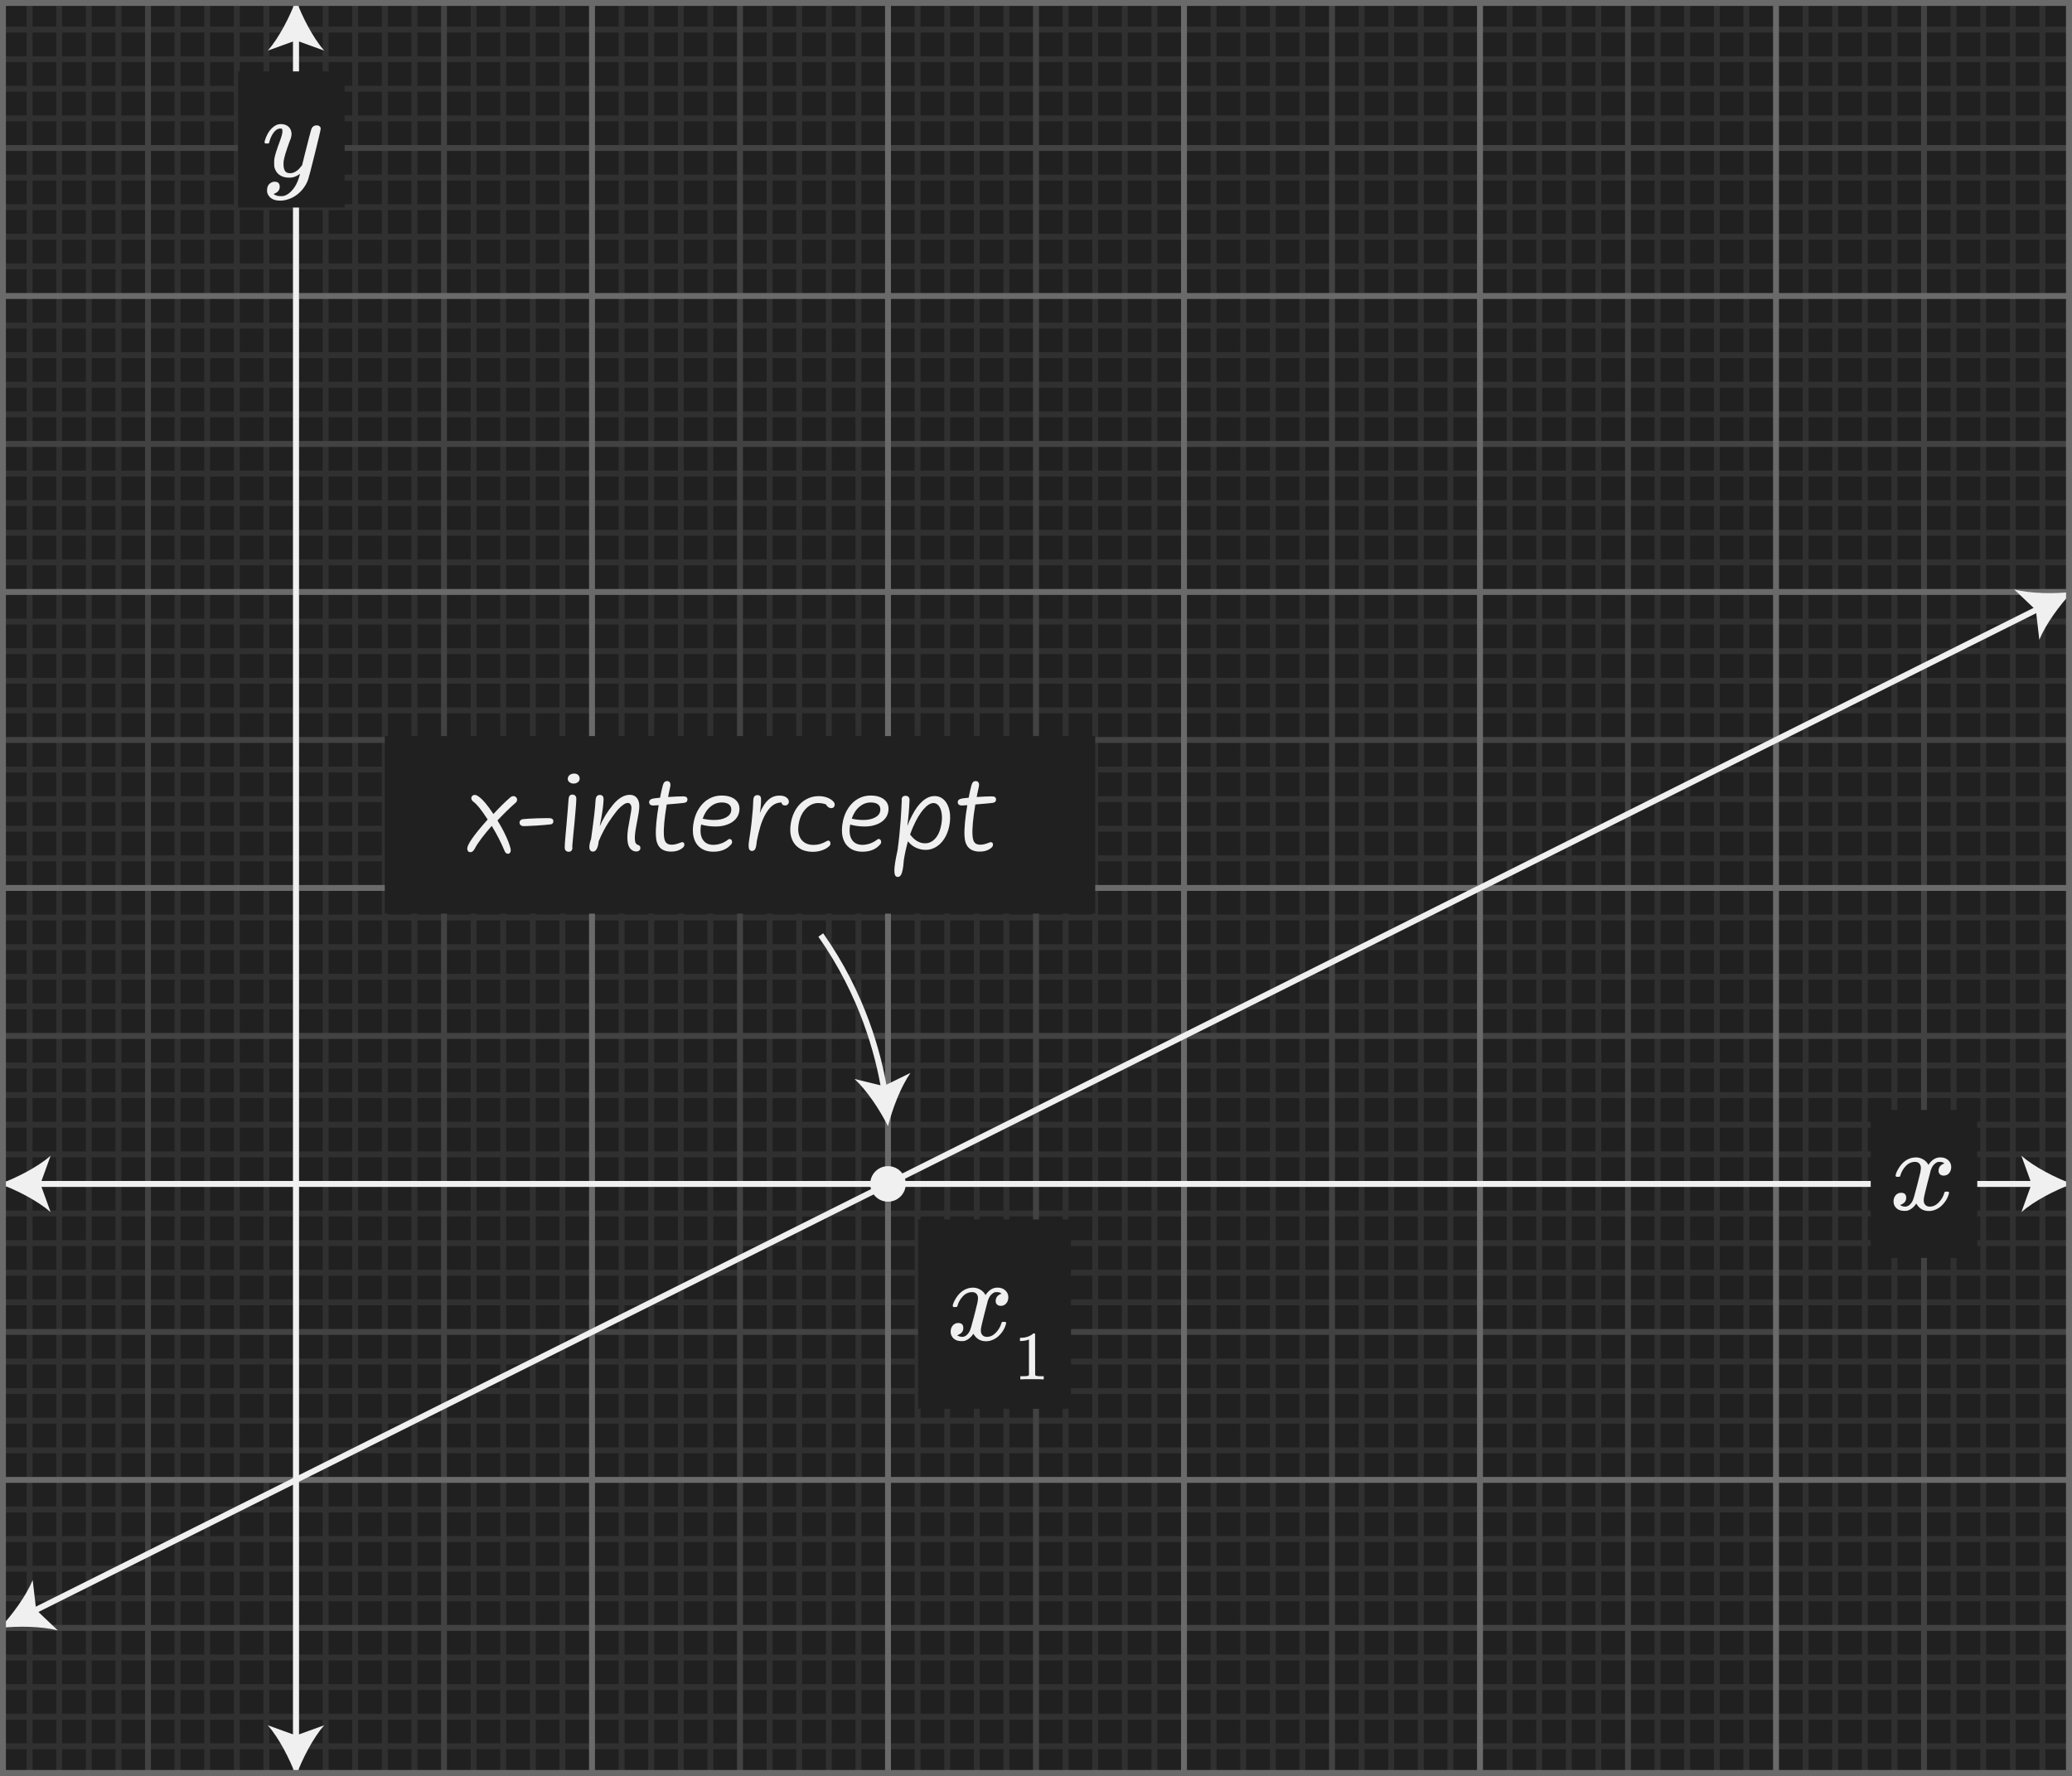 <?xml version="1.0" encoding="UTF-8"?><svg id="uuid-d77d9d55-0ae0-4525-b36c-2f67b0e3b38f" xmlns="http://www.w3.org/2000/svg" width="350" height="300" viewBox="0 0 350 300"><defs><style>.uuid-bddd6bd4-4b82-4cdb-9e42-953db0b4c224{fill:#f0f0f0;}.uuid-1c6b2994-39fd-41a2-bd6c-9e5eeabf4fdf{fill:#202020;}.uuid-a8b74b0f-1725-44da-bad1-d68d421b5092{stroke-width:2px;}.uuid-a8b74b0f-1725-44da-bad1-d68d421b5092,.uuid-13e22b08-6e78-409b-8784-4cbc7a468eb8{stroke-miterlimit:10;}.uuid-a8b74b0f-1725-44da-bad1-d68d421b5092,.uuid-13e22b08-6e78-409b-8784-4cbc7a468eb8,.uuid-932017fe-57ef-473f-8d75-8010ba6c662f,.uuid-785a2f1e-33ad-4c37-957f-81fc8d359056,.uuid-e0786087-2405-4f10-8515-ef2f5799d821,.uuid-2e9cd61e-33ee-43ec-8a31-d7c45547693d{fill:none;}.uuid-a8b74b0f-1725-44da-bad1-d68d421b5092,.uuid-785a2f1e-33ad-4c37-957f-81fc8d359056{stroke:#6a6a6a;}.uuid-13e22b08-6e78-409b-8784-4cbc7a468eb8,.uuid-2e9cd61e-33ee-43ec-8a31-d7c45547693d{stroke:#f0f0f0;}.uuid-932017fe-57ef-473f-8d75-8010ba6c662f{stroke:#303030;}.uuid-e0786087-2405-4f10-8515-ef2f5799d821{stroke:#424242;}</style></defs><rect class="uuid-1c6b2994-39fd-41a2-bd6c-9e5eeabf4fdf" width="350" height="300"/><g id="uuid-ec2b7fe4-4101-4070-b7b7-76d292463475"><g id="uuid-ed29a1ed-d1af-4c23-b61d-af6d06a5d3e1"><g id="uuid-a9a454e5-4990-491e-9336-29cc625288e4"><line id="uuid-41cd17b9-f893-42e1-a65d-c722c9afc8b2" class="uuid-932017fe-57ef-473f-8d75-8010ba6c662f" x1="5" x2="5" y2="300"/><line id="uuid-64dc315b-8a80-4b52-8385-b099b63534c8" class="uuid-932017fe-57ef-473f-8d75-8010ba6c662f" x1="10" x2="10" y2="300"/><line id="uuid-df3a8061-2579-4ff8-b453-9d28c6e5e343" class="uuid-932017fe-57ef-473f-8d75-8010ba6c662f" x1="15" x2="15" y2="300"/><line id="uuid-b1c10b8d-3615-4357-95f7-2fecb5909a30" class="uuid-932017fe-57ef-473f-8d75-8010ba6c662f" x1="20" x2="20" y2="300"/><line id="uuid-4fed4945-51a8-4507-adaa-db1bf0624647" class="uuid-932017fe-57ef-473f-8d75-8010ba6c662f" x1="30" x2="30" y2="300"/><line id="uuid-396be90d-20bf-4b94-ad8e-64ac55f4bdd3" class="uuid-932017fe-57ef-473f-8d75-8010ba6c662f" x1="35" x2="35" y2="300"/><line id="uuid-1b8a6196-563b-4279-aac0-f52fa0cbd023" class="uuid-932017fe-57ef-473f-8d75-8010ba6c662f" x1="40" x2="40" y2="300"/><line id="uuid-b8d8c3c2-3881-41c7-9659-76462cc0384b" class="uuid-932017fe-57ef-473f-8d75-8010ba6c662f" x1="45" x2="45" y2="300"/><line id="uuid-42281cc8-3907-4fa6-aec4-44d0d35cc45f" class="uuid-932017fe-57ef-473f-8d75-8010ba6c662f" x1="55" x2="55" y2="300"/><line id="uuid-71593b94-a706-4a6c-b1aa-da3b3d9dbbca" class="uuid-932017fe-57ef-473f-8d75-8010ba6c662f" x1="60" x2="60" y2="300"/><line id="uuid-b3f874bb-3de2-41a0-b6a9-aab9e4ae54e7" class="uuid-932017fe-57ef-473f-8d75-8010ba6c662f" x1="65" x2="65" y2="300"/><line id="uuid-5641a3a7-3386-4587-8fe2-fc879420e328" class="uuid-932017fe-57ef-473f-8d75-8010ba6c662f" x1="70" x2="70" y2="300"/><line id="uuid-4f562a2c-e208-45d7-b623-33c28a91b391" class="uuid-932017fe-57ef-473f-8d75-8010ba6c662f" x1="80" x2="80" y2="300"/><line id="uuid-6e35a5d2-734a-46bf-a879-05d5813d6ea8" class="uuid-932017fe-57ef-473f-8d75-8010ba6c662f" x1="85" x2="85" y2="300"/><line id="uuid-c924cbc0-a63b-45db-9815-4bd705728635" class="uuid-932017fe-57ef-473f-8d75-8010ba6c662f" x1="90" x2="90" y2="300"/><line id="uuid-4303e877-c67a-4c0f-8707-fa35349edf69" class="uuid-932017fe-57ef-473f-8d75-8010ba6c662f" x1="95" x2="95" y2="300"/><line id="uuid-617a7686-bfbf-4389-aea5-09c0395655a0" class="uuid-932017fe-57ef-473f-8d75-8010ba6c662f" x1="105" x2="105" y2="300"/><line id="uuid-ad73859b-5a55-4d4a-9646-577aa5f6abb3" class="uuid-932017fe-57ef-473f-8d75-8010ba6c662f" x1="110" x2="110" y2="300"/><line id="uuid-f1a7697e-852d-4c3b-a7c8-791763bff2ee" class="uuid-932017fe-57ef-473f-8d75-8010ba6c662f" x1="115" x2="115" y2="300"/><line id="uuid-dd542f2f-14c2-4200-8477-9cd7ebb9aa6f" class="uuid-932017fe-57ef-473f-8d75-8010ba6c662f" x1="120" x2="120" y2="300"/><line id="uuid-8507f5a3-502b-4f5c-b87d-d13eafb375f5" class="uuid-932017fe-57ef-473f-8d75-8010ba6c662f" x1="130" x2="130" y2="300"/><line id="uuid-6fa0a879-f9e0-44c7-83f1-617ef09eee97" class="uuid-932017fe-57ef-473f-8d75-8010ba6c662f" x1="135" x2="135" y2="300"/><line id="uuid-7bac6d86-7d94-4240-8ff5-0e14f84d475d" class="uuid-932017fe-57ef-473f-8d75-8010ba6c662f" x1="140" x2="140" y2="300"/><line id="uuid-88cb1f3b-350d-4a6b-8855-2be5da7b48a8" class="uuid-932017fe-57ef-473f-8d75-8010ba6c662f" x1="145" x2="145" y2="300"/><line id="uuid-54d01ad2-96e2-4da9-9297-cfbc46549de0" class="uuid-932017fe-57ef-473f-8d75-8010ba6c662f" x1="155" x2="155" y2="300"/><line id="uuid-2baef5e6-4600-4fdb-898a-18c5b95ee35a" class="uuid-932017fe-57ef-473f-8d75-8010ba6c662f" x1="160" x2="160" y2="300"/><line id="uuid-ff5ce748-2480-4ba0-87a1-5102ecb3a9f1" class="uuid-932017fe-57ef-473f-8d75-8010ba6c662f" x1="165" x2="165" y2="300"/><line id="uuid-336ee3cf-be60-40f1-a390-7896866ad272" class="uuid-932017fe-57ef-473f-8d75-8010ba6c662f" x1="170" x2="170" y2="300"/><line id="uuid-fbe44851-4b4b-4795-ac0e-3303619b82ed" class="uuid-932017fe-57ef-473f-8d75-8010ba6c662f" x1="180" x2="180" y2="300"/><line id="uuid-51123797-0a58-45a3-9de0-30bb782a41c6" class="uuid-932017fe-57ef-473f-8d75-8010ba6c662f" x1="185" x2="185" y2="300"/><line id="uuid-f1390ee0-fca0-402e-9311-3a29a936202e" class="uuid-932017fe-57ef-473f-8d75-8010ba6c662f" x1="190" x2="190" y2="300"/><line id="uuid-a5a3e820-b203-4782-bc6c-13af3e035200" class="uuid-932017fe-57ef-473f-8d75-8010ba6c662f" x1="195" x2="195" y2="300"/><line id="uuid-e9e15134-7b71-4033-9f5b-b537d2349a47" class="uuid-932017fe-57ef-473f-8d75-8010ba6c662f" x1="205" x2="205" y2="300"/><line id="uuid-a1618121-5ada-44af-bc51-9d1af2182abf" class="uuid-932017fe-57ef-473f-8d75-8010ba6c662f" x1="210" x2="210" y2="300"/><line id="uuid-1e73c40c-935f-4e13-be5f-eeb47db05fdc" class="uuid-932017fe-57ef-473f-8d75-8010ba6c662f" x1="215" x2="215" y2="300"/><line id="uuid-3bbb4ca9-e0a1-4eb6-b704-5c145ec23f2f" class="uuid-932017fe-57ef-473f-8d75-8010ba6c662f" x1="220" x2="220" y2="300"/><line id="uuid-304eaa6a-87b7-4305-9329-4c0ef96a598e" class="uuid-932017fe-57ef-473f-8d75-8010ba6c662f" x1="230" x2="230" y2="300"/><line id="uuid-31761433-e3db-43bb-8202-abbe1a272c46" class="uuid-932017fe-57ef-473f-8d75-8010ba6c662f" x1="235" x2="235" y2="300"/><line id="uuid-b965e634-616d-4153-bb26-e6029a1187a6" class="uuid-932017fe-57ef-473f-8d75-8010ba6c662f" x1="240" x2="240" y2="300"/><line id="uuid-c75dedab-70af-4b8e-b7d5-d06983970ea5" class="uuid-932017fe-57ef-473f-8d75-8010ba6c662f" x1="245" x2="245" y2="300"/><line id="uuid-7fa687e7-60ba-4989-a72e-83c5b4b15dd6" class="uuid-932017fe-57ef-473f-8d75-8010ba6c662f" x1="255" x2="255" y2="300"/><line id="uuid-362df9e3-c263-4e14-9180-3cc5e9053bf0" class="uuid-932017fe-57ef-473f-8d75-8010ba6c662f" x1="260" x2="260" y2="300"/><line id="uuid-fe334b7b-47ac-4274-8e21-424e9753289e" class="uuid-932017fe-57ef-473f-8d75-8010ba6c662f" x1="265" x2="265" y2="300"/><line id="uuid-06127ea2-60ca-479f-acf5-cab3b2c3feec" class="uuid-932017fe-57ef-473f-8d75-8010ba6c662f" x1="270" x2="270" y2="300"/><line id="uuid-35741ffa-4f18-4c70-b2f8-ad24de7f4b3e" class="uuid-932017fe-57ef-473f-8d75-8010ba6c662f" x1="280" x2="280" y2="300"/><line id="uuid-6aaf7124-4410-40b1-908a-c9ed9030cf8c" class="uuid-932017fe-57ef-473f-8d75-8010ba6c662f" x1="285" x2="285" y2="300"/><line id="uuid-b6b2a7ba-9f61-4a0c-8183-cf920eb9a223" class="uuid-932017fe-57ef-473f-8d75-8010ba6c662f" x1="290" x2="290" y2="300"/><line id="uuid-c44dc37e-b8da-48ca-a4ad-6783f332b140" class="uuid-932017fe-57ef-473f-8d75-8010ba6c662f" x1="295" x2="295" y2="300"/><line id="uuid-0908771e-60ff-4f37-8019-4dd05ae61098" class="uuid-932017fe-57ef-473f-8d75-8010ba6c662f" x1="305" x2="305" y2="300"/><line id="uuid-77ae59e4-a26b-44be-9549-8bd2c6d8774a" class="uuid-932017fe-57ef-473f-8d75-8010ba6c662f" x1="310" x2="310" y2="300"/><line id="uuid-37ced1f0-2357-481e-8a0e-4149e57318d5" class="uuid-932017fe-57ef-473f-8d75-8010ba6c662f" x1="315" x2="315" y2="300"/><line id="uuid-695f98e0-d5c6-46b4-b6e9-c77310774a4b" class="uuid-932017fe-57ef-473f-8d75-8010ba6c662f" x1="320" x2="320" y2="300"/><line id="uuid-21a5f2a5-5424-44b8-a70f-f5a57681459c" class="uuid-932017fe-57ef-473f-8d75-8010ba6c662f" x1="330" x2="330" y2="300"/><line id="uuid-c8c64402-894e-4fd9-aacd-69c7ca18a783" class="uuid-932017fe-57ef-473f-8d75-8010ba6c662f" x1="335" x2="335" y2="300"/><line id="uuid-a3fec869-4941-4fb5-8682-9e8dd2bb5887" class="uuid-932017fe-57ef-473f-8d75-8010ba6c662f" x1="340" x2="340" y2="300"/><line id="uuid-ceb9d288-07ef-4889-b67b-ae99a15c8efa" class="uuid-932017fe-57ef-473f-8d75-8010ba6c662f" x1="345" x2="345" y2="300"/><line id="uuid-a39dda78-9aca-4e25-a762-195abd5af167" class="uuid-932017fe-57ef-473f-8d75-8010ba6c662f" y1="5" x2="350" y2="5"/><line id="uuid-82c96c9a-b013-480a-9c6d-56f1e67fe908" class="uuid-932017fe-57ef-473f-8d75-8010ba6c662f" y1="10" x2="350" y2="10"/><line id="uuid-8222b20b-631d-449a-9030-1226d9fe0c01" class="uuid-932017fe-57ef-473f-8d75-8010ba6c662f" y1="15" x2="350" y2="15"/><line id="uuid-5b873403-ed45-47f5-a489-5cdadf7f8d9a" class="uuid-932017fe-57ef-473f-8d75-8010ba6c662f" y1="20" x2="350" y2="20"/><line id="uuid-538cb019-872e-4e6f-b99b-834416fe41f3" class="uuid-932017fe-57ef-473f-8d75-8010ba6c662f" y1="30" x2="350" y2="30"/><line id="uuid-9c2ac801-c939-4936-b166-cdb57d0eccbe" class="uuid-932017fe-57ef-473f-8d75-8010ba6c662f" y1="35" x2="350" y2="35"/><line id="uuid-ebff6a78-275a-43ac-b774-48b518c48782" class="uuid-932017fe-57ef-473f-8d75-8010ba6c662f" y1="40" x2="350" y2="40"/><line id="uuid-f1aca1ed-d18e-498e-9b49-fc331eac5449" class="uuid-932017fe-57ef-473f-8d75-8010ba6c662f" y1="45" x2="350" y2="45"/><line id="uuid-26191f7b-ff97-42c9-acc3-863cd16fab13" class="uuid-932017fe-57ef-473f-8d75-8010ba6c662f" y1="55" x2="350" y2="55"/><line id="uuid-06f7c5a8-c9b7-4bff-bdca-a63602c219e4" class="uuid-932017fe-57ef-473f-8d75-8010ba6c662f" y1="60" x2="350" y2="60"/><line id="uuid-3ac90d74-7806-4c06-acab-cde0983cd54c" class="uuid-932017fe-57ef-473f-8d75-8010ba6c662f" y1="65" x2="350" y2="65"/><line id="uuid-756e870e-4d6d-4f4f-ac06-db82dcc5825d" class="uuid-932017fe-57ef-473f-8d75-8010ba6c662f" y1="70" x2="350" y2="70"/><line id="uuid-cf4371da-cacf-4b19-8eef-be607e32b849" class="uuid-932017fe-57ef-473f-8d75-8010ba6c662f" y1="80" x2="350" y2="80"/><line id="uuid-6459511c-12d7-49ad-9eb8-a9ff4b5218ad" class="uuid-932017fe-57ef-473f-8d75-8010ba6c662f" y1="85" x2="350" y2="85"/><line id="uuid-5b58d30a-a440-4629-aff9-c8d7c6e06638" class="uuid-932017fe-57ef-473f-8d75-8010ba6c662f" y1="90" x2="350" y2="90"/><line id="uuid-388862d6-c150-481e-86ec-9c6c38f295cb" class="uuid-932017fe-57ef-473f-8d75-8010ba6c662f" y1="95" x2="350" y2="95"/><line id="uuid-dc601b45-9fa9-43f9-9192-d9bb67d25942" class="uuid-932017fe-57ef-473f-8d75-8010ba6c662f" y1="105" x2="350" y2="105"/><line id="uuid-861a309f-ec8b-441a-a935-daf81f281b29" class="uuid-932017fe-57ef-473f-8d75-8010ba6c662f" y1="110" x2="350" y2="110"/><line id="uuid-08370225-2255-4d5f-932f-3585837120c6" class="uuid-932017fe-57ef-473f-8d75-8010ba6c662f" y1="115" x2="350" y2="115"/><line id="uuid-165c5668-4479-40ea-9a16-51c3cef6a4ef" class="uuid-932017fe-57ef-473f-8d75-8010ba6c662f" y1="120" x2="350" y2="120"/><line id="uuid-d6e27175-efa6-418a-8ce9-2126c6b09cda" class="uuid-932017fe-57ef-473f-8d75-8010ba6c662f" y1="130" x2="350" y2="130"/><line id="uuid-85a3a70e-8e8c-48e0-a213-aa773ce0cf74" class="uuid-932017fe-57ef-473f-8d75-8010ba6c662f" y1="135" x2="350" y2="135"/><line id="uuid-ac1b78a6-b265-4b07-8877-65af1d6efcee" class="uuid-932017fe-57ef-473f-8d75-8010ba6c662f" y1="140" x2="350" y2="140"/><line id="uuid-a77ba190-74b3-4b44-bfd2-36688933f62a" class="uuid-932017fe-57ef-473f-8d75-8010ba6c662f" y1="145" x2="350" y2="145"/><line id="uuid-c9a843b3-c099-4bec-9d57-628926ba1325" class="uuid-932017fe-57ef-473f-8d75-8010ba6c662f" y1="155" x2="350" y2="155"/><line id="uuid-e7068b22-b328-435e-b629-db64373dabab" class="uuid-932017fe-57ef-473f-8d75-8010ba6c662f" y1="160" x2="350" y2="160"/><line id="uuid-b9c087b7-767a-415e-9fc7-4b0b6c74ef94" class="uuid-932017fe-57ef-473f-8d75-8010ba6c662f" y1="165" x2="350" y2="165"/><line id="uuid-1ab3c3b2-fe3d-4e19-b983-d3479f7589a6" class="uuid-932017fe-57ef-473f-8d75-8010ba6c662f" y1="170" x2="350" y2="170"/><line id="uuid-a5eaffd7-f571-44f6-8d9c-f720702a7fb6" class="uuid-932017fe-57ef-473f-8d75-8010ba6c662f" y1="180" x2="350" y2="180"/><line id="uuid-b62c9716-3f6a-4e7b-bfa2-0922c0f18d0e" class="uuid-932017fe-57ef-473f-8d75-8010ba6c662f" y1="185" x2="350" y2="185"/><line id="uuid-1ed4aaf0-34a3-41b1-b71e-ee22081fd636" class="uuid-932017fe-57ef-473f-8d75-8010ba6c662f" y1="190" x2="350" y2="190"/><line id="uuid-d9cb0498-a816-40a8-99cd-e92fcf8de0b4" class="uuid-932017fe-57ef-473f-8d75-8010ba6c662f" y1="195" x2="350" y2="195"/><line id="uuid-98fa40f4-4569-4059-af72-d8a9aa370d9a" class="uuid-932017fe-57ef-473f-8d75-8010ba6c662f" y1="205" x2="350" y2="205"/><line id="uuid-c6229256-bf54-4973-9147-f361293ca100" class="uuid-932017fe-57ef-473f-8d75-8010ba6c662f" y1="210" x2="350" y2="210"/><line id="uuid-ef0876cf-8dd5-4531-a4fc-e751b39a7870" class="uuid-932017fe-57ef-473f-8d75-8010ba6c662f" y1="215" x2="350" y2="215"/><line id="uuid-b30545ef-3471-4d5f-a9a5-19a65c8ef8cb" class="uuid-932017fe-57ef-473f-8d75-8010ba6c662f" y1="220" x2="350" y2="220"/><line id="uuid-51b94797-ea36-46b2-8cd8-981ac8d8bf94" class="uuid-932017fe-57ef-473f-8d75-8010ba6c662f" y1="230" x2="350" y2="230"/><line id="uuid-7d11cccc-e21f-4388-b233-aea4f2647740" class="uuid-932017fe-57ef-473f-8d75-8010ba6c662f" y1="235" x2="350" y2="235"/><line id="uuid-3e0ac164-07ee-45c4-9a29-b692acdee7b5" class="uuid-932017fe-57ef-473f-8d75-8010ba6c662f" y1="240" x2="350" y2="240"/><line id="uuid-dec424f7-a261-4ab9-a1cc-8020ac4c7e78" class="uuid-932017fe-57ef-473f-8d75-8010ba6c662f" y1="245" x2="350" y2="245"/><line id="uuid-970be17c-1398-410c-ac62-987d849363f6" class="uuid-932017fe-57ef-473f-8d75-8010ba6c662f" y1="255" x2="350" y2="255"/><line id="uuid-c25b3e41-fb7a-49e7-ba08-18cc354f3bc2" class="uuid-932017fe-57ef-473f-8d75-8010ba6c662f" y1="260" x2="350" y2="260"/><line id="uuid-a01527a7-d81c-4cd7-b76d-53d7ad1516f0" class="uuid-932017fe-57ef-473f-8d75-8010ba6c662f" y1="265" x2="350" y2="265"/><line id="uuid-4d14ee84-95a8-499b-bad0-6c8e3379a916" class="uuid-932017fe-57ef-473f-8d75-8010ba6c662f" y1="270" x2="350" y2="270"/><line id="uuid-7df953e7-ada4-4ea4-bb40-006a4c44b78d" class="uuid-932017fe-57ef-473f-8d75-8010ba6c662f" y1="280" x2="350" y2="280"/><line id="uuid-f670d6b1-1dc4-47b6-9dcb-8d7bed1b6705" class="uuid-932017fe-57ef-473f-8d75-8010ba6c662f" y1="285" x2="350" y2="285"/><line id="uuid-56725bf9-cb65-4e0a-899f-647550594e73" class="uuid-932017fe-57ef-473f-8d75-8010ba6c662f" y1="290" x2="350" y2="290"/><line id="uuid-5de8ca85-9ebf-4e74-9be1-672c21d35240" class="uuid-932017fe-57ef-473f-8d75-8010ba6c662f" y1="295" x2="350" y2="295"/></g><g id="uuid-27ad18c9-57da-41e8-bfde-04f609dc55a6"><line id="uuid-d6c4e4bc-d54a-4685-b820-e618d4697e87" class="uuid-e0786087-2405-4f10-8515-ef2f5799d821" x1="25" x2="25" y2="300"/><line id="uuid-4efec855-be5a-416d-8bce-01ab5b74e16c" class="uuid-e0786087-2405-4f10-8515-ef2f5799d821" x1="75" x2="75" y2="300"/><line id="uuid-a6391719-3d9e-474c-8c21-a639e91dad12" class="uuid-e0786087-2405-4f10-8515-ef2f5799d821" x1="125" x2="125" y2="300"/><line id="uuid-6f878389-8f2f-4285-b553-69661a9a5f08" class="uuid-e0786087-2405-4f10-8515-ef2f5799d821" x1="175" x2="175" y2="300"/><line id="uuid-2749f24f-98e6-459c-a9e5-ade0bb39f35e" class="uuid-e0786087-2405-4f10-8515-ef2f5799d821" x1="225" x2="225" y2="300"/><line id="uuid-0d44b810-015e-4e77-8a1e-47ed22d4bb9e" class="uuid-e0786087-2405-4f10-8515-ef2f5799d821" x1="275" x2="275" y2="300"/><line id="uuid-cac3262e-bc90-4650-91cf-8b23cb2ef2e0" class="uuid-e0786087-2405-4f10-8515-ef2f5799d821" x1="325" x2="325" y2="300"/><line id="uuid-cad37198-2e06-4018-beb2-90f66ca6c684" class="uuid-e0786087-2405-4f10-8515-ef2f5799d821" y1="25" x2="350" y2="25"/><line id="uuid-5fc216fc-89da-44d4-8585-dc59100c5b72" class="uuid-e0786087-2405-4f10-8515-ef2f5799d821" y1="75" x2="350" y2="75"/><line id="uuid-0e51da45-e688-404b-bb7a-98f402e79543" class="uuid-e0786087-2405-4f10-8515-ef2f5799d821" y1="125" x2="350" y2="125"/><line id="uuid-750974da-76a0-4dfc-8758-abe69c5adbfe" class="uuid-e0786087-2405-4f10-8515-ef2f5799d821" y1="175" x2="350" y2="175"/><line id="uuid-ecfa58e4-f7df-4817-9e8c-71fee58fab46" class="uuid-e0786087-2405-4f10-8515-ef2f5799d821" y1="225" x2="350" y2="225"/><line id="uuid-ed774389-0bb3-462e-adba-a605cf48ece7" class="uuid-e0786087-2405-4f10-8515-ef2f5799d821" y1="275" x2="350" y2="275"/></g><g id="uuid-ef395b5c-6cba-40b2-b3cc-62a922dfebcc"><line id="uuid-d475822b-d4e0-47e9-8eae-9d076f82559f" class="uuid-785a2f1e-33ad-4c37-957f-81fc8d359056" y2="300"/><line id="uuid-43bdf96d-ec02-4178-b1fb-7de34a487ac6" class="uuid-785a2f1e-33ad-4c37-957f-81fc8d359056" x1="50" x2="50" y2="300"/><line id="uuid-d05017b8-0cdf-49ef-b6d6-f5f9d26fe4cb" class="uuid-785a2f1e-33ad-4c37-957f-81fc8d359056" x1="100" x2="100" y2="300"/><line id="uuid-bd5beb63-8d36-42a7-993c-e8ae5ee768fb" class="uuid-785a2f1e-33ad-4c37-957f-81fc8d359056" x1="150" x2="150" y2="300"/><line id="uuid-153e3734-9343-4df7-846c-ba89e1c90f56" class="uuid-785a2f1e-33ad-4c37-957f-81fc8d359056" x1="200" x2="200" y2="300"/><line id="uuid-64105224-27c3-4be9-af7b-5b9fafa65a72" class="uuid-785a2f1e-33ad-4c37-957f-81fc8d359056" x1="250" x2="250" y2="300"/><line id="uuid-b53ecd80-1c74-47e3-825d-0042a8724008" class="uuid-785a2f1e-33ad-4c37-957f-81fc8d359056" x1="300" x2="300" y2="300"/><line id="uuid-25a3b115-ab24-4106-9b91-97597ad185ed" class="uuid-785a2f1e-33ad-4c37-957f-81fc8d359056" x1="349.5" x2="349.5" y2="300"/><line id="uuid-1c16b2fb-b756-452c-a3ab-6263816147d9" class="uuid-785a2f1e-33ad-4c37-957f-81fc8d359056" x2="350"/><line id="uuid-0d41f764-fb01-4377-bcb1-8ebdc1d7a2c4" class="uuid-785a2f1e-33ad-4c37-957f-81fc8d359056" y1="50" x2="350" y2="50"/><line id="uuid-d92f7e13-c65a-4522-bb3f-a8dce385ff54" class="uuid-785a2f1e-33ad-4c37-957f-81fc8d359056" y1="100" x2="350" y2="100"/><line id="uuid-9d4b96c5-69a9-4866-910e-e21804ee002e" class="uuid-785a2f1e-33ad-4c37-957f-81fc8d359056" y1="150" x2="350" y2="150"/><line id="uuid-e0195e02-8bfb-4b96-96ba-d436ba144dc9" class="uuid-785a2f1e-33ad-4c37-957f-81fc8d359056" y1="200" x2="350" y2="200"/><line id="uuid-c036acad-b317-4eb0-97b8-35a5dcc20ca1" class="uuid-785a2f1e-33ad-4c37-957f-81fc8d359056" y1="250" x2="350" y2="250"/><line id="uuid-bbbca0b6-5647-4f3f-b933-ddef9df8e8c7" class="uuid-785a2f1e-33ad-4c37-957f-81fc8d359056" y1="300" x2="350" y2="300"/></g></g></g><g><line class="uuid-2e9cd61e-33ee-43ec-8a31-d7c45547693d" x1="50" y1="6.035" x2="50" y2="293.965"/><path class="uuid-bddd6bd4-4b82-4cdb-9e42-953db0b4c224" d="m50,0c-1.054,2.84-2.852,6.363-4.756,8.547l4.756-1.72,4.755,1.72C52.851,6.363,51.053,2.84,50,0Z"/><path class="uuid-bddd6bd4-4b82-4cdb-9e42-953db0b4c224" d="m50,300c-1.054-2.84-2.852-6.363-4.756-8.547l4.756,1.72,4.755-1.72c-1.904,2.184-3.702,5.708-4.755,8.547Z"/></g><g><line class="uuid-2e9cd61e-33ee-43ec-8a31-d7c45547693d" x1="6.035" y1="200" x2="343.965" y2="200"/><path class="uuid-bddd6bd4-4b82-4cdb-9e42-953db0b4c224" d="m0,200c2.84,1.054,6.363,2.852,8.547,4.756l-1.72-4.756,1.72-4.755C6.363,197.149,2.84,198.947,0,200Z"/><path class="uuid-bddd6bd4-4b82-4cdb-9e42-953db0b4c224" d="m350,200c-2.84,1.054-6.363,2.852-8.547,4.756l1.72-4.756-1.72-4.755c2.184,1.904,5.708,3.702,8.547,4.755Z"/></g><g><rect class="uuid-1c6b2994-39fd-41a2-bd6c-9e5eeabf4fdf" x="155.086" y="206.004" width="25.827" height="31.991"/><g><path class="uuid-bddd6bd4-4b82-4cdb-9e42-953db0b4c224" d="m161.047,220.798c-.08-.08-.12-.153-.12-.221.053-.359.26-.819.62-1.38.626-.946,1.413-1.493,2.359-1.64.188-.026.327-.04.421-.04.466,0,.896.12,1.29.359.393.24.676.54.85.9.173-.227.28-.366.32-.42.493-.56,1.06-.84,1.699-.84.547,0,.99.156,1.33.47s.511.697.511,1.15c0,.413-.117.76-.351,1.04-.233.279-.543.42-.93.42-.254,0-.46-.073-.62-.221-.16-.146-.24-.34-.24-.579,0-.613.333-1.033,1-1.261,0-.013-.073-.06-.22-.14-.134-.08-.327-.12-.58-.12-.174,0-.3.014-.38.04-.507.214-.88.653-1.12,1.32-.04.106-.233.85-.58,2.229s-.533,2.157-.56,2.33c-.04.2-.061.4-.061.601,0,.319.094.573.28.76s.433.28.74.28c.56,0,1.066-.237,1.52-.711.453-.473.76-.996.92-1.569.04-.134.08-.21.12-.23.04-.02.146-.029.32-.029.253,0,.38.053.38.159,0,.014-.014.087-.04.221-.227.826-.693,1.547-1.4,2.16-.627.493-1.286.739-1.979.739-.934,0-1.641-.42-2.12-1.26-.387.6-.88,1-1.48,1.2-.119.026-.293.04-.52.04-.773,0-1.32-.273-1.64-.82-.134-.227-.2-.493-.2-.8,0-.4.12-.74.359-1.021.24-.279.547-.42.921-.42.572,0,.859.28.859.841,0,.493-.233.853-.7,1.079-.026.014-.06.03-.1.051-.04.02-.073.036-.1.05-.027.014-.047.02-.061.02l-.06.021c0,.04.1.1.3.18.16.067.333.101.52.101.48,0,.894-.301,1.24-.9.146-.24.406-1.106.78-2.6.08-.307.166-.647.26-1.021.093-.373.163-.66.21-.86.047-.199.077-.319.09-.359.066-.36.101-.62.101-.78,0-.32-.087-.573-.261-.76-.173-.187-.413-.28-.72-.28-.6,0-1.12.23-1.56.69-.44.46-.747.989-.92,1.59-.027.12-.058.189-.091.21-.033.02-.143.03-.329.03h-.28Z"/><path class="uuid-bddd6bd4-4b82-4cdb-9e42-953db0b4c224" d="m176.177,233.018c-.132-.023-.75-.035-1.854-.035-1.089,0-1.699.012-1.831.035h-.14v-.536h.303c.451,0,.742-.012.875-.035.062-.008.155-.055.279-.14v-6.028c-.016,0-.047.012-.093.035-.358.14-.758.214-1.201.221h-.222v-.536h.222c.652-.023,1.197-.171,1.632-.442.141-.078.261-.168.362-.269.015-.023.062-.035.14-.035.077,0,.144.023.198.07v3.486l.012,3.498c.116.116.369.175.758.175h.688v.536h-.128Z"/></g></g><g><rect class="uuid-1c6b2994-39fd-41a2-bd6c-9e5eeabf4fdf" x="316" y="187.5" width="18" height="25"/><path class="uuid-bddd6bd4-4b82-4cdb-9e42-953db0b4c224" d="m320.318,198.798c-.08-.08-.12-.153-.12-.221.053-.359.26-.819.62-1.38.626-.946,1.413-1.493,2.359-1.64.188-.026.327-.04.421-.04.466,0,.896.12,1.29.359.393.24.676.54.85.9.173-.227.28-.366.32-.42.493-.56,1.06-.84,1.699-.84.547,0,.99.156,1.33.47s.511.697.511,1.15c0,.413-.117.76-.351,1.04-.233.279-.543.42-.93.42-.254,0-.46-.073-.62-.221-.16-.146-.24-.34-.24-.579,0-.613.333-1.033,1-1.261,0-.013-.073-.06-.22-.14-.134-.08-.327-.12-.58-.12-.174,0-.3.014-.38.04-.507.214-.88.653-1.12,1.32-.04.106-.233.85-.58,2.229s-.533,2.157-.56,2.33c-.04.2-.061.4-.061.601,0,.319.094.573.28.76s.433.28.74.28c.56,0,1.066-.237,1.52-.711.453-.473.76-.996.92-1.569.04-.134.08-.21.12-.23.04-.02.146-.029.32-.029.253,0,.38.053.38.159,0,.014-.014.087-.04.221-.227.826-.693,1.547-1.4,2.16-.627.493-1.286.739-1.979.739-.934,0-1.641-.42-2.12-1.26-.387.6-.88,1-1.48,1.2-.119.026-.293.04-.52.04-.773,0-1.32-.273-1.64-.82-.134-.227-.2-.493-.2-.8,0-.4.12-.74.359-1.021.24-.279.547-.42.921-.42.572,0,.859.28.859.841,0,.493-.233.853-.7,1.079-.026.014-.06.03-.1.051-.04.02-.073.036-.1.05-.027.014-.047.02-.061.02l-.06.021c0,.04.1.1.3.18.16.067.333.101.52.101.48,0,.894-.301,1.24-.9.146-.24.406-1.106.78-2.6.08-.307.166-.647.26-1.021.093-.373.163-.66.21-.86.047-.199.077-.319.09-.359.066-.36.101-.62.101-.78,0-.32-.087-.573-.261-.76-.173-.187-.413-.28-.72-.28-.6,0-1.12.23-1.56.69-.44.46-.747.989-.92,1.59-.027.12-.058.189-.091.21-.033.02-.143.03-.329.03h-.28Z"/></g><g><rect class="uuid-1c6b2994-39fd-41a2-bd6c-9e5eeabf4fdf" x="40.211" y="12.061" width="18" height="23"/><path class="uuid-bddd6bd4-4b82-4cdb-9e42-953db0b4c224" d="m53.491,21.176c.187,0,.347.05.479.15.134.1.2.236.2.41,0,.173-.327,1.573-.979,4.199-.654,2.627-1.027,4.067-1.12,4.32-.214.653-.558,1.257-1.03,1.81-.474.554-1.023.99-1.65,1.311-.72.347-1.394.52-2.02.52-1.014,0-1.7-.319-2.061-.96-.133-.187-.199-.453-.199-.8,0-.453.126-.807.38-1.06.279-.254.573-.38.88-.38.587,0,.88.279.88.84,0,.493-.233.853-.7,1.08-.026.013-.06.029-.1.05-.04.02-.073.036-.101.05-.026.014-.047.021-.06.021l-.06.02c.039.08.18.167.42.26.213.08.426.12.64.12h.16c.227,0,.399-.014.52-.04.507-.146.987-.486,1.44-1.02.453-.534.8-1.174,1.04-1.92.146-.44.22-.7.22-.78,0-.014-.014-.01-.04.01-.026.021-.066.05-.12.09-.493.36-1.04.54-1.64.54-.68,0-1.24-.16-1.68-.479-.44-.32-.728-.78-.86-1.38-.014-.094-.021-.301-.021-.62s.014-.566.04-.74c.094-.573.4-1.553.92-2.94.294-.786.44-1.333.44-1.64,0-.187-.017-.316-.05-.39s-.11-.11-.23-.11h-.1c-.307,0-.6.14-.88.42-.427.427-.754,1.067-.98,1.92,0,.014-.007.037-.02.07-.014.033-.023.054-.03.06-.007.007-.017.018-.03.03-.013.014-.036.021-.069.021h-.53c-.106-.107-.127-.261-.06-.46.279-.934.699-1.66,1.26-2.181.453-.427.927-.64,1.42-.64.56,0,1.007.153,1.34.46s.5.733.5,1.28c-.027.253-.047.393-.06.42,0,.08-.101.366-.301.859-.547,1.48-.873,2.567-.979,3.261-.014.106-.021.26-.021.46,0,.507.08.893.24,1.159.16.268.453.4.88.4.307,0,.597-.08.87-.24s.48-.316.62-.47.316-.363.53-.63c0-.014.123-.517.37-1.51.246-.993.503-2.004.77-3.03s.42-1.58.46-1.66c.173-.36.46-.54.86-.54Z"/></g><g><line class="uuid-2e9cd61e-33ee-43ec-8a31-d7c45547693d" x1="5.398" y1="272.301" x2="344.602" y2="102.699"/><path class="uuid-bddd6bd4-4b82-4cdb-9e42-953db0b4c224" d="m0,275c3.011-.328,6.967-.295,9.772.431l-3.665-3.484-.588-5.022c-1.102,2.68-3.449,5.864-5.519,8.075Z"/><path class="uuid-bddd6bd4-4b82-4cdb-9e42-953db0b4c224" d="m350,100c-2.069,2.212-4.416,5.396-5.518,8.076l-.588-5.023-3.665-3.484c2.805.727,6.761.759,9.771.43Z"/></g><g id="uuid-8ea236ae-bbdc-480b-9daf-3fd51d6d6c57"><circle class="uuid-bddd6bd4-4b82-4cdb-9e42-953db0b4c224" cx="150" cy="200" r="3"/></g><rect class="uuid-a8b74b0f-1725-44da-bad1-d68d421b5092" width="350" height="300"/><rect class="uuid-1c6b2994-39fd-41a2-bd6c-9e5eeabf4fdf" x="65" y="124.34" width="120" height="30"/><g><path class="uuid-bddd6bd4-4b82-4cdb-9e42-953db0b4c224" d="m85.804,144.23c-.127,0-.24-.043-.34-.13-.101-.086-.187-.223-.26-.41-.247-.613-.563-1.296-.95-2.05s-.784-1.46-1.19-2.12c-.64.72-1.22,1.425-1.74,2.115-.52.69-.883,1.245-1.09,1.665-.22.44-.477.66-.77.66-.24,0-.402-.105-.485-.315s-.059-.475.075-.795c.113-.28.31-.626.59-1.04.28-.413.644-.896,1.09-1.45.447-.553.993-1.193,1.641-1.92-.567-.873-1.032-1.533-1.396-1.98-.363-.446-.715-.8-1.055-1.06-.094-.074-.169-.16-.226-.26s-.085-.2-.085-.3c0-.153.056-.283.165-.39.11-.106.249-.16.415-.16.101,0,.195.017.285.05s.219.11.385.23c.341.24.717.605,1.13,1.095.414.49.863,1.105,1.351,1.845.533-.573,1.026-1.083,1.479-1.53.454-.446.896-.86,1.33-1.24.2-.167.387-.25.561-.25.173,0,.321.059.444.175.124.117.186.255.186.415,0,.1-.017.19-.05.27-.034.08-.087.153-.16.22-.533.473-1.047.95-1.54,1.43s-1.014,1.014-1.561,1.6c.514.827.971,1.665,1.37,2.515.4.85.674,1.572.82,2.165.073.28.068.508-.015.685-.084.176-.219.265-.405.265Z"/><path class="uuid-bddd6bd4-4b82-4cdb-9e42-953db0b4c224" d="m88.494,139.56c-.227,0-.407-.055-.54-.165-.134-.11-.2-.255-.2-.435,0-.146.05-.273.15-.38.1-.106.239-.173.42-.2.213-.027.546-.054,1-.08.453-.027.943-.048,1.47-.065s1-.025,1.42-.025h.44c.093,0,.176.003.25.01.173.007.312.057.415.15.103.093.154.217.154.37,0,.133-.038.249-.114.345-.077.097-.188.155-.335.175-.287.033-.643.068-1.065.105-.424.037-.849.068-1.275.095-.873.047-1.427.075-1.659.085-.233.01-.41.015-.53.015Z"/><path class="uuid-bddd6bd4-4b82-4cdb-9e42-953db0b4c224" d="m96.073,143.89c-.206,0-.371-.062-.494-.185-.124-.123-.186-.301-.186-.535,0-.38.038-.985.115-1.815.076-.83.148-1.638.215-2.425.066-.767.128-1.49.185-2.17.057-.68.102-1.263.136-1.75.02-.267.081-.463.185-.59.104-.127.259-.19.465-.19.2,0,.36.062.48.185.12.124.18.289.18.495-.007.387-.043.975-.11,1.765-.066.79-.133,1.555-.199,2.295-.034.367-.099,1.019-.195,1.955s-.158,1.632-.185,2.085c.053.26.022.472-.091.635-.113.164-.279.245-.5.245Zm.801-11.52c-.254,0-.479-.077-.676-.23-.196-.153-.295-.333-.295-.54,0-.273.104-.495.311-.665.206-.17.467-.255.779-.255.28,0,.504.079.671.235.166.157.25.369.25.635,0,.233-.101.428-.301.585-.199.157-.446.235-.739.235Z"/><path class="uuid-bddd6bd4-4b82-4cdb-9e42-953db0b4c224" d="m100.184,143.86c-.2,0-.354-.063-.465-.19-.11-.127-.165-.324-.165-.59,0-.173.023-.375.07-.605.046-.23.12-.478.22-.745.26-1.88.441-3.271.545-4.175s.175-1.698.215-2.385c.04-.587.28-.88.72-.88.214,0,.374.063.48.19.106.127.156.327.15.6-.014.374-.047.792-.101,1.255-.054.464-.146,1.079-.28,1.845-.079.46-.17.93-.27,1.41.307-.687.633-1.313.979-1.88.347-.566.757-1.14,1.23-1.72.453-.56.923-.987,1.41-1.28.486-.293.973-.44,1.46-.44.507,0,.901.17,1.185.51.283.34.426.807.426,1.4,0,.36-.046.792-.136,1.295s-.212,1.165-.364,1.985c-.127.674-.207,1.212-.24,1.615s-.023.749.029,1.035c.027.167.08.302.16.405.08.104.197.179.351.225.253.08.38.253.38.52,0,.167-.063.305-.19.415-.126.11-.29.165-.489.165-.32,0-.605-.105-.855-.315-.25-.21-.429-.505-.535-.885-.087-.32-.132-.698-.135-1.135-.004-.437.035-.929.115-1.475.073-.493.188-1.146.345-1.96.156-.813.235-1.333.235-1.56,0-.26-.056-.47-.165-.63-.11-.16-.266-.24-.466-.24-.239,0-.541.14-.904.42-.363.28-.726.65-1.085,1.11-.487.633-.886,1.187-1.195,1.66-.31.474-.604.975-.885,1.505-.28.53-.557,1.119-.83,1.765-.061.567-.172,1.002-.335,1.305-.164.303-.368.455-.615.455Z"/><path class="uuid-bddd6bd4-4b82-4cdb-9e42-953db0b4c224" d="m113.374,143.86c-.82,0-1.445-.218-1.875-.655-.431-.437-.665-1.098-.705-1.985-.033-.606-.009-1.358.075-2.255.083-.896.215-1.878.395-2.945l-.86.05c-.227.013-.408-.028-.545-.125s-.205-.242-.205-.435c0-.327.24-.533.721-.62.12-.02.279-.042.479-.065s.413-.045.641-.065c.073-.394.151-.771.234-1.135.084-.363.165-.691.245-.985.066-.233.156-.407.271-.52.113-.113.263-.17.449-.17.214,0,.37.087.471.26.1.174.113.417.04.73-.087.38-.155.699-.205.955-.05.257-.099.505-.146.745.453-.033.929-.06,1.425-.08.497-.02.882-.03,1.155-.03.46,0,.69.18.69.54,0,.153-.047.278-.141.375-.093.097-.236.158-.43.185-.214.026-.54.062-.979.105-.44.043-1.091.098-1.95.165-.193,1.146-.33,2.155-.41,3.025s-.104,1.582-.07,2.135c.033.6.151,1.023.355,1.27.203.247.531.37.984.37.407,0,.92-.126,1.54-.38.16-.067.297-.067.41,0,.113.066.17.18.17.34,0,.2-.063.36-.189.48-.514.48-1.193.72-2.04.72Z"/><path class="uuid-bddd6bd4-4b82-4cdb-9e42-953db0b4c224" d="m120.494,143.88c-.854,0-1.571-.213-2.155-.64-.583-.427-.973-1.037-1.17-1.83-.196-.793-.178-1.716.056-2.77.187-.833.501-1.573.944-2.22.443-.647.983-1.147,1.62-1.5.637-.354,1.328-.53,2.075-.53,1.033,0,1.825.242,2.375.725s.762,1.138.635,1.965c-.08.507-.297.952-.649,1.335-.354.384-.823.68-1.41.89s-1.227.315-1.92.315c-.907,0-1.727-.11-2.46-.33-.2,1.06-.113,1.897.26,2.51s.974.92,1.8.92c.427,0,.856-.075,1.29-.225s.816-.358,1.15-.625c.16-.126.31-.165.45-.115.14.05.228.168.265.355.036.187-.002.35-.115.49-.354.427-.781.747-1.285.96-.503.213-1.088.32-1.755.32Zm.12-5.36c.807,0,1.475-.138,2.005-.415.53-.276.828-.658.896-1.145.06-.44-.051-.783-.33-1.03-.28-.247-.704-.37-1.271-.37-.706,0-1.347.242-1.92.725s-1.007,1.155-1.3,2.015c.293.066.611.12.955.16.343.04.665.06.965.06Z"/><path class="uuid-bddd6bd4-4b82-4cdb-9e42-953db0b4c224" d="m127.033,143.75c-.199,0-.347-.071-.439-.215-.094-.143-.141-.372-.141-.685,0-.26.034-.586.101-.98.126-.827.215-1.426.265-1.8s.096-.753.135-1.14c.107-.973.179-1.718.216-2.235.036-.517.062-1.019.074-1.505.021-.58.254-.87.7-.87.394,0,.597.21.61.63.02.633-.047,1.44-.2,2.42.153-.4.311-.736.47-1.01.387-.673.807-1.168,1.261-1.485.453-.316.977-.475,1.569-.475.507,0,.896.1,1.17.3.287.213.431.454.431.72,0,.187-.061.341-.181.465s-.273.185-.46.185c-.173,0-.314-.048-.425-.145s-.165-.218-.165-.365c-.566,0-1.078.173-1.535.52-.456.347-.885.894-1.285,1.64-.279.52-.529,1.133-.75,1.84-.22.707-.423,1.54-.609,2.5-.047.6-.129,1.032-.245,1.295-.117.264-.305.395-.565.395Z"/><path class="uuid-bddd6bd4-4b82-4cdb-9e42-953db0b4c224" d="m137.264,143.9c-.86,0-1.604-.2-2.23-.6-.626-.4-1.066-.97-1.319-1.71-.254-.74-.294-1.604-.12-2.59.16-.9.458-1.69.895-2.37.437-.68.987-1.207,1.65-1.58s1.375-.56,2.135-.56c.521,0,.995.079,1.425.235.431.157.778.375,1.046.655.232.247.306.498.22.755-.087.257-.273.385-.561.385-.166,0-.324-.051-.475-.155s-.292-.265-.425-.485c-.407-.147-.84-.22-1.3-.22-.761,0-1.447.313-2.061.94-.613.627-1.017,1.45-1.21,2.47-.213,1.126-.092,2.018.365,2.675.456.657,1.168.985,2.135.985.387,0,.759-.051,1.115-.155s.738-.271,1.145-.505c.153-.087.285-.092.396-.015.109.077.171.204.185.38.014.177-.029.318-.13.425-.286.313-.689.565-1.21.755-.52.19-1.076.285-1.67.285Z"/><path class="uuid-bddd6bd4-4b82-4cdb-9e42-953db0b4c224" d="m145.674,143.88c-.854,0-1.571-.213-2.155-.64-.583-.427-.973-1.037-1.17-1.83-.196-.793-.178-1.716.056-2.77.187-.833.501-1.573.944-2.22.443-.647.983-1.147,1.62-1.5.637-.354,1.328-.53,2.075-.53,1.033,0,1.825.242,2.375.725s.762,1.138.635,1.965c-.08.507-.297.952-.649,1.335-.354.384-.823.68-1.41.89s-1.227.315-1.92.315c-.907,0-1.727-.11-2.46-.33-.2,1.06-.113,1.897.26,2.51s.974.92,1.8.92c.427,0,.856-.075,1.29-.225s.816-.358,1.15-.625c.16-.126.31-.165.45-.115.14.05.228.168.265.355.036.187-.002.35-.115.49-.354.427-.781.747-1.285.96-.503.213-1.088.32-1.755.32Zm.12-5.36c.807,0,1.475-.138,2.005-.415.53-.276.828-.658.896-1.145.06-.44-.051-.783-.33-1.03-.28-.247-.704-.37-1.271-.37-.706,0-1.347.242-1.92.725s-1.007,1.155-1.3,2.015c.293.066.611.12.955.16.343.04.665.06.965.06Z"/><path class="uuid-bddd6bd4-4b82-4cdb-9e42-953db0b4c224" d="m151.654,148.14c-.2,0-.347-.085-.44-.255-.093-.17-.14-.435-.14-.795s.045-.825.135-1.395c.09-.57.226-1.259.405-2.065.12-.88.222-1.725.305-2.535.084-.81.157-1.65.221-2.52.062-.87.125-1.981.185-3.335-.047-.24-.009-.435.115-.585.123-.15.295-.225.515-.225s.392.067.516.2c.123.133.178.313.164.54-.026.72-.069,1.433-.13,2.14-.06.707-.14,1.447-.239,2.22.113-.307.236-.608.369-.905.134-.296.287-.608.461-.935.539-1.04,1.131-1.835,1.774-2.385s1.312-.825,2.005-.825c.634,0,1.175.227,1.625.68.45.454.75,1.075.9,1.865.149.79.128,1.648-.065,2.575-.166.793-.441,1.488-.825,2.085-.383.597-.848,1.06-1.395,1.39s-1.123.495-1.73.495c-.6,0-1.166-.128-1.699-.385-.534-.256-.971-.615-1.311-1.075-.14.48-.269.985-.385,1.515-.117.53-.222,1.082-.315,1.655-.046.673-.111,1.22-.194,1.64-.084.42-.19.728-.32.925-.13.196-.299.295-.505.295Zm4.6-5.68c.667,0,1.247-.275,1.74-.825.493-.55.83-1.328,1.01-2.335.12-.653.144-1.26.07-1.82-.073-.56-.233-1.003-.479-1.33-.247-.327-.551-.49-.91-.49-.514,0-1.074.349-1.681,1.045-.606.697-1.187,1.668-1.739,2.915-.08.18-.162.375-.245.585-.084.21-.179.465-.285.765.74.993,1.58,1.49,2.52,1.49Z"/><path class="uuid-bddd6bd4-4b82-4cdb-9e42-953db0b4c224" d="m165.504,143.86c-.82,0-1.445-.218-1.875-.655-.431-.437-.665-1.098-.705-1.985-.033-.606-.009-1.358.075-2.255.083-.896.215-1.878.395-2.945l-.86.05c-.227.013-.408-.028-.545-.125s-.205-.242-.205-.435c0-.327.24-.533.721-.62.12-.02.279-.042.479-.065s.413-.045.641-.065c.073-.394.151-.771.234-1.135.084-.363.165-.691.245-.985.066-.233.156-.407.271-.52.113-.113.263-.17.449-.17.214,0,.37.087.471.26.1.174.113.417.04.73-.087.38-.155.699-.205.955-.05.257-.099.505-.146.745.453-.033.929-.06,1.425-.08.497-.02.882-.03,1.155-.03.46,0,.69.18.69.54,0,.153-.047.278-.141.375-.093.097-.236.158-.43.185-.214.026-.54.062-.979.105-.44.043-1.091.098-1.95.165-.193,1.146-.33,2.155-.41,3.025s-.104,1.582-.07,2.135c.033.6.151,1.023.355,1.27.203.247.531.37.984.37.407,0,.92-.126,1.54-.38.16-.067.297-.067.41,0,.113.066.17.18.17.34,0,.2-.063.36-.189.48-.514.48-1.193.72-2.04.72Z"/></g><g><path class="uuid-13e22b08-6e78-409b-8784-4cbc7a468eb8" d="m138.643,157.95c7.082,10.073,9.748,20.146,10.751,26.301"/><path class="uuid-bddd6bd4-4b82-4cdb-9e42-953db0b4c224" d="m150,190.254c-1.355-2.709-3.525-6.017-5.655-7.981l4.914,1.194,4.54-2.226c-1.656,2.378-3.061,6.075-3.8,9.013Z"/></g></svg>